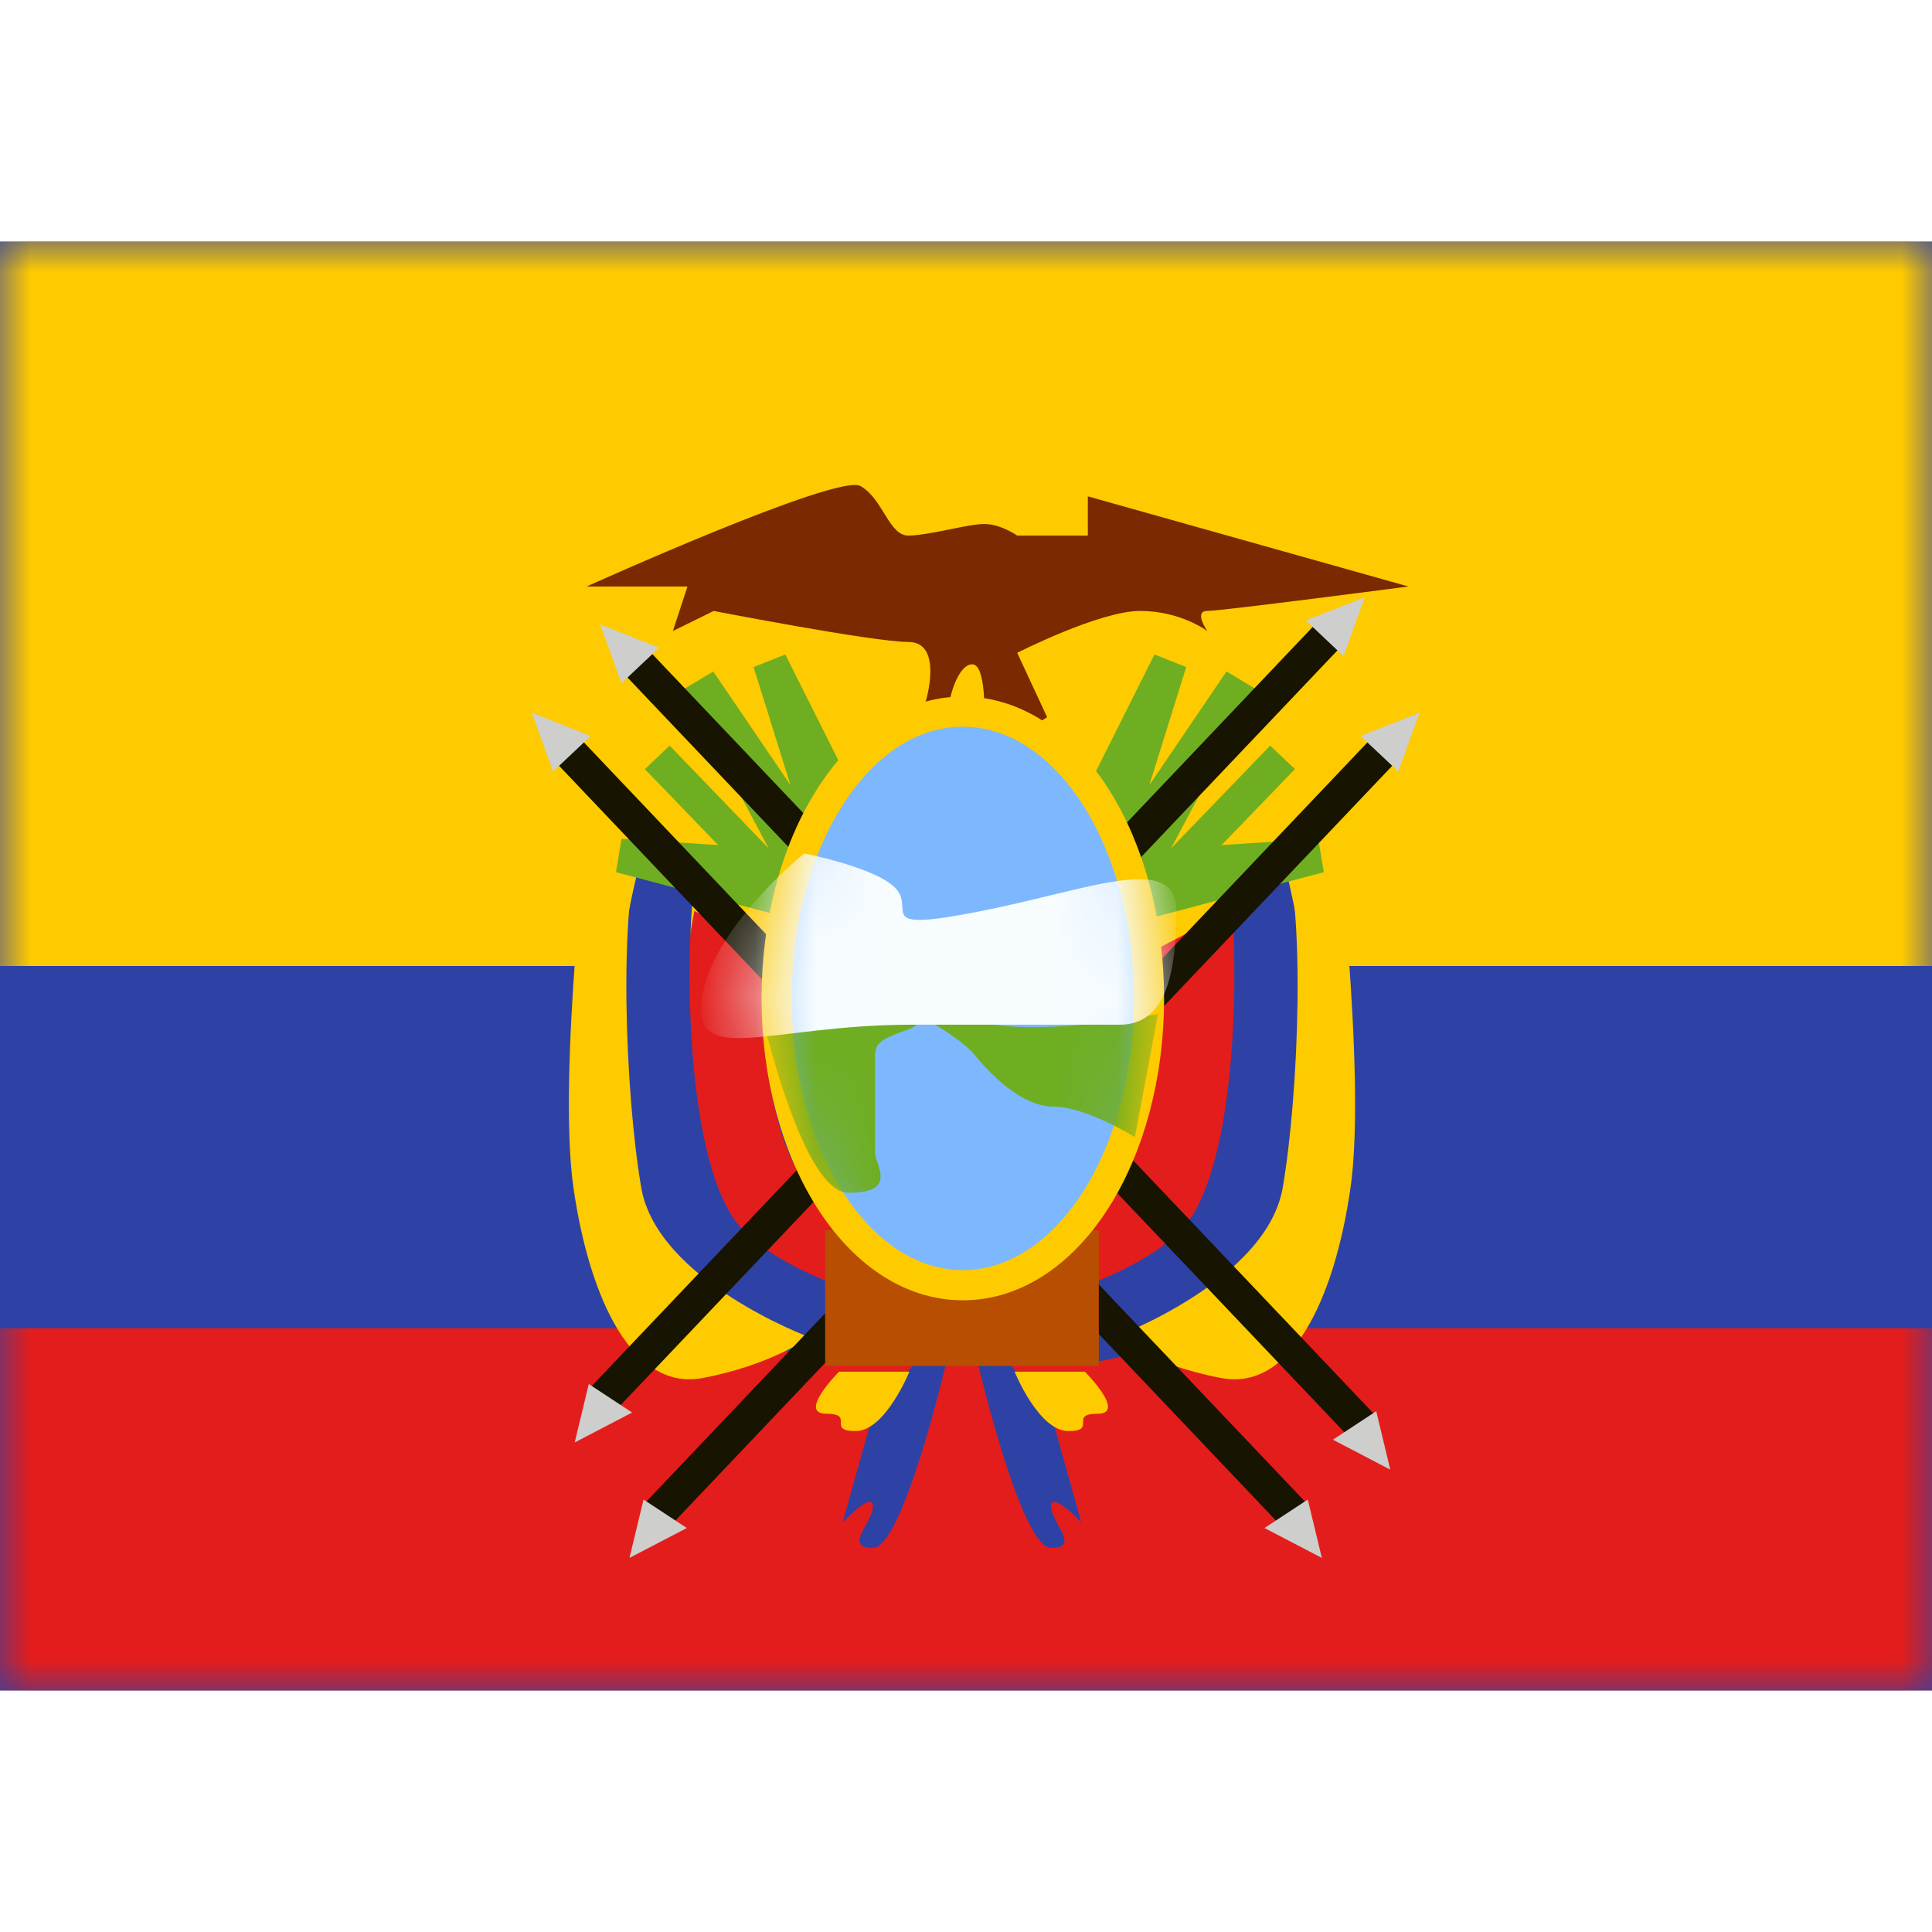 <?xml version="1.0" encoding="iso-8859-1"?>
<!-- Generator: www.svgicons.com -->
<svg xmlns="http://www.w3.org/2000/svg" width="800" height="800" viewBox="0 0 32 24">
<g fill="none"><path fill="#2E42A5" fill-rule="evenodd" d="M0 0v24h32V0z" clip-rule="evenodd"/><mask id="flagpackEc0" width="32" height="24" x="0" y="0" maskUnits="userSpaceOnUse" style="mask-type:luminance"><path fill="#fff" fill-rule="evenodd" d="M0 0v24h32V0z" clip-rule="evenodd"/></mask><g mask="url(#flagpackEc0)"><path fill="#FECA00" fill-rule="evenodd" d="M0 0v12h32V0z" clip-rule="evenodd"/><path fill="#E31D1C" fill-rule="evenodd" d="M0 18v6h32v-6z" clip-rule="evenodd"/><path fill="#7B2900" fill-rule="evenodd" d="M9.717 5.714s4.156-1.877 4.534-1.664c.378.213.469.821.795.821c.326 0 .983-.192 1.257-.192c.274 0 .545.192.545.192h1.17v-.65l5.309 1.493s-3.096.405-3.33.405c-.233 0 0 .333 0 .333s-.441-.333-1.113-.333c-.673 0-2.036.694-2.036.694l.496 1.066l-.496.314l-.545-.314s.035-.876-.2-.876c-.234 0-.406.563-.406.876c0 .314-.65.314-.65.314l.29-.587s.29-.973-.29-.973c-.581 0-3.226-.514-3.226-.514l-.676.333l.242-.738z" clip-rule="evenodd"/><path fill="#E31D1C" fill-rule="evenodd" d="M11.501 15.774c-.648-1.458 0-4.687 0-4.687l1.261.66c-.15.754-.173 2.179.299 3.344s2.255 2.082 2.255 2.082s.9.2-.468.345c-1.366.145-2.698-.286-3.347-1.744m3.232 5.743c-.406 0 .813-2.71.813-2.71l.376-.752s.046 3.189-.212 3.462c-.165.175-.353.125-.574.067a1.563 1.563 0 0 0-.403-.067" clip-rule="evenodd"/><path fill="#2E42A5" fill-rule="evenodd" d="M10.327 15.298c-.544-2.177.304-5.133.304-5.133l.854.61c-.126 1.125-.126 4.036.596 5.297c.722 1.262 3.887 1.791 3.887 1.791s-.624.462-1.77.678c-1.145.216-3.328-1.066-3.871-3.243m3.629 5.92l.502-1.793l.707-.866h.51s-.717 3.08-1.217 3.08c-.325 0-.228-.178-.12-.376c.059-.107.12-.22.12-.313c0-.266-.502.267-.502.267" clip-rule="evenodd"/><path fill="#FECA00" fill-rule="evenodd" d="M9.498 15.671c-.27-1.874.27-6.351.27-6.351l.853.61c-.386 1.084-.266 4.196 0 5.741s2.785 2.477 2.785 2.477s-.624.461-1.77.677c-1.144.216-1.868-1.28-2.138-3.154m4.189 3.745c-.486 0 .211-.697.211-.697h1.164s-.398.984-.89.984c-.246 0-.245-.072-.245-.144c.001-.072.002-.143-.24-.143" clip-rule="evenodd"/><path fill="#E31D1C" fill-rule="evenodd" d="M20.365 15.774c.65-1.458 0-4.687 0-4.687l-1.26.66c.15.754.173 2.179-.3 3.344c-.47 1.165-2.254 2.082-2.254 2.082s-.9.2.467.345c1.367.145 2.699-.286 3.347-1.744m-3.232 5.743c.407 0-.812-2.71-.812-2.71l-.376-.752s-.046 3.189.212 3.462c.165.175.353.125.573.067c.124-.032.258-.067.403-.067" clip-rule="evenodd"/><path fill="#2E42A5" fill-rule="evenodd" d="M21.54 15.298c.543-2.177-.305-5.133-.305-5.133l-.853.61c.125 1.125.125 4.036-.596 5.297c-.722 1.262-3.888 1.791-3.888 1.791s.625.462 1.77.678c1.145.216 3.328-1.066 3.872-3.243m-3.63 5.92l-.501-1.793l-.708-.866h-.509s.717 3.08 1.217 3.08c.325 0 .228-.178.12-.376c-.059-.107-.12-.22-.12-.313c0-.266.502.267.502.267" clip-rule="evenodd"/><path fill="#FECA00" fill-rule="evenodd" d="M22.369 15.671c.27-1.874-.27-6.351-.27-6.351l-.853.61c.386 1.084.266 4.196 0 5.741s-2.786 2.477-2.786 2.477s.625.461 1.77.677c1.145.216 1.87-1.28 2.139-3.154m-4.189 3.745c.486 0-.212-.697-.212-.697h-1.163s.398.984.89.984c.246 0 .245-.072.244-.144c0-.072-.001-.143.241-.143" clip-rule="evenodd"/><path fill="#6FAE21" d="m10.203 10.446l.091-.552l1.601.103l-1.214-1.258l.41-.389l1.641 1.702l-1.404-2.64l.486-.29l1.278 1.881l-.61-1.954l.525-.209l1.965 3.92l-.754-.049l.074.237l.642.17l-.146.544l-.298-.08l.278.892l-.483-.71l.841 1.58l-2.066-2.14zm11.723 0l-.091-.552l-1.601.103l1.214-1.258l-.41-.389l-1.642 1.702l1.405-2.64l-.486-.29l-1.278 1.881l.61-1.954l-.525-.209l-1.965 3.92l.754-.049l-.074.237l-.642.17l.146.544l.298-.08l-.278.892l.483-.71l-.841 1.58l2.066-2.14z"/><path fill="#171401" d="m11.067 21.311l-.413-.386l12.19-12.834l.413.385z"/><path fill="#CECECC" fill-rule="evenodd" d="m22.535 8.19l.625.589l.352-.975zM11.376 21.309l-.717-.472l-.233.967z" clip-rule="evenodd"/><path fill="#171401" d="m10.16 19.399l-.412-.386l12.19-12.835l.412.386z"/><path fill="#CECECC" fill-rule="evenodd" d="m21.628 6.277l.625.59l.353-.975zM10.47 19.396l-.718-.472l-.233.968z" clip-rule="evenodd"/><path fill="#171401" d="m21.253 21.311l.413-.386L9.476 8.091l-.413.385z"/><path fill="#CECECC" fill-rule="evenodd" d="m9.785 8.19l-.625.589l-.353-.975zm11.159 13.119l.717-.472l.233.967z" clip-rule="evenodd"/><path fill="#171401" d="m22.387 19.849l.412-.386l-12.19-12.835l-.413.386z"/><path fill="#CECECC" fill-rule="evenodd" d="m10.918 6.727l-.625.59l-.352-.975zm11.159 13.119l.718-.472l.232.968z" clip-rule="evenodd"/><path fill="#B74E01" d="M13.667 16.375H18.2v2.25h-4.533z"/><path fill="#7DB8FF" stroke="#FECA00" stroke-width=".5" d="M15.948 17.287c.898 0 1.675-.578 2.215-1.435c.541-.86.868-2.033.868-3.315c0-1.283-.327-2.455-.868-3.315c-.54-.857-1.317-1.435-2.215-1.435c-.9 0-1.676.578-2.215 1.435c-.542.86-.869 2.032-.869 3.315c0 1.282.327 2.455.869 3.315c.54.857 1.316 1.435 2.215 1.435Z"/><mask id="flagpackEc1" width="8" height="11" x="12" y="7" maskUnits="userSpaceOnUse" style="mask-type:luminance"><path fill="#fff" stroke="#fff" stroke-width=".5" d="M15.948 17.287c.898 0 1.675-.578 2.215-1.435c.541-.86.868-2.033.868-3.315c0-1.283-.327-2.455-.868-3.315c-.54-.857-1.317-1.435-2.215-1.435c-.9 0-1.676.578-2.215 1.435c-.542.86-.869 2.032-.869 3.315c0 1.282.327 2.455.869 3.315c.54.857 1.316 1.435 2.215 1.435Z"/></mask><g fill-rule="evenodd" clip-rule="evenodd" mask="url(#flagpackEc1)"><path fill="#6FAE21" d="M12.88 12.61h1.612s1.108.245.554.439c-.554.193-.554.257-.554.532v1.5c0 .215.394.676-.437.676c-.83 0-1.547-3.416-1.547-3.416zm6.3.186s-1.499.295-2.525.197c-1.026-.099-1.476-.197-1.476-.197s.715.371.97.683c.253.312.774.85 1.304.85s1.344.504 1.344.504z"/><path fill="#F7FCFF" d="M13.319 10.136s1.234.238 1.532.596c.297.357-.393.714 1.406.357s3.227-.98 3.227 0s-.157 1.883-.931 1.883h-3.444c-2.361 0-3.648.723-3.483-.44c.165-1.161 1.693-2.396 1.693-2.396"/></g></g></g>
</svg>